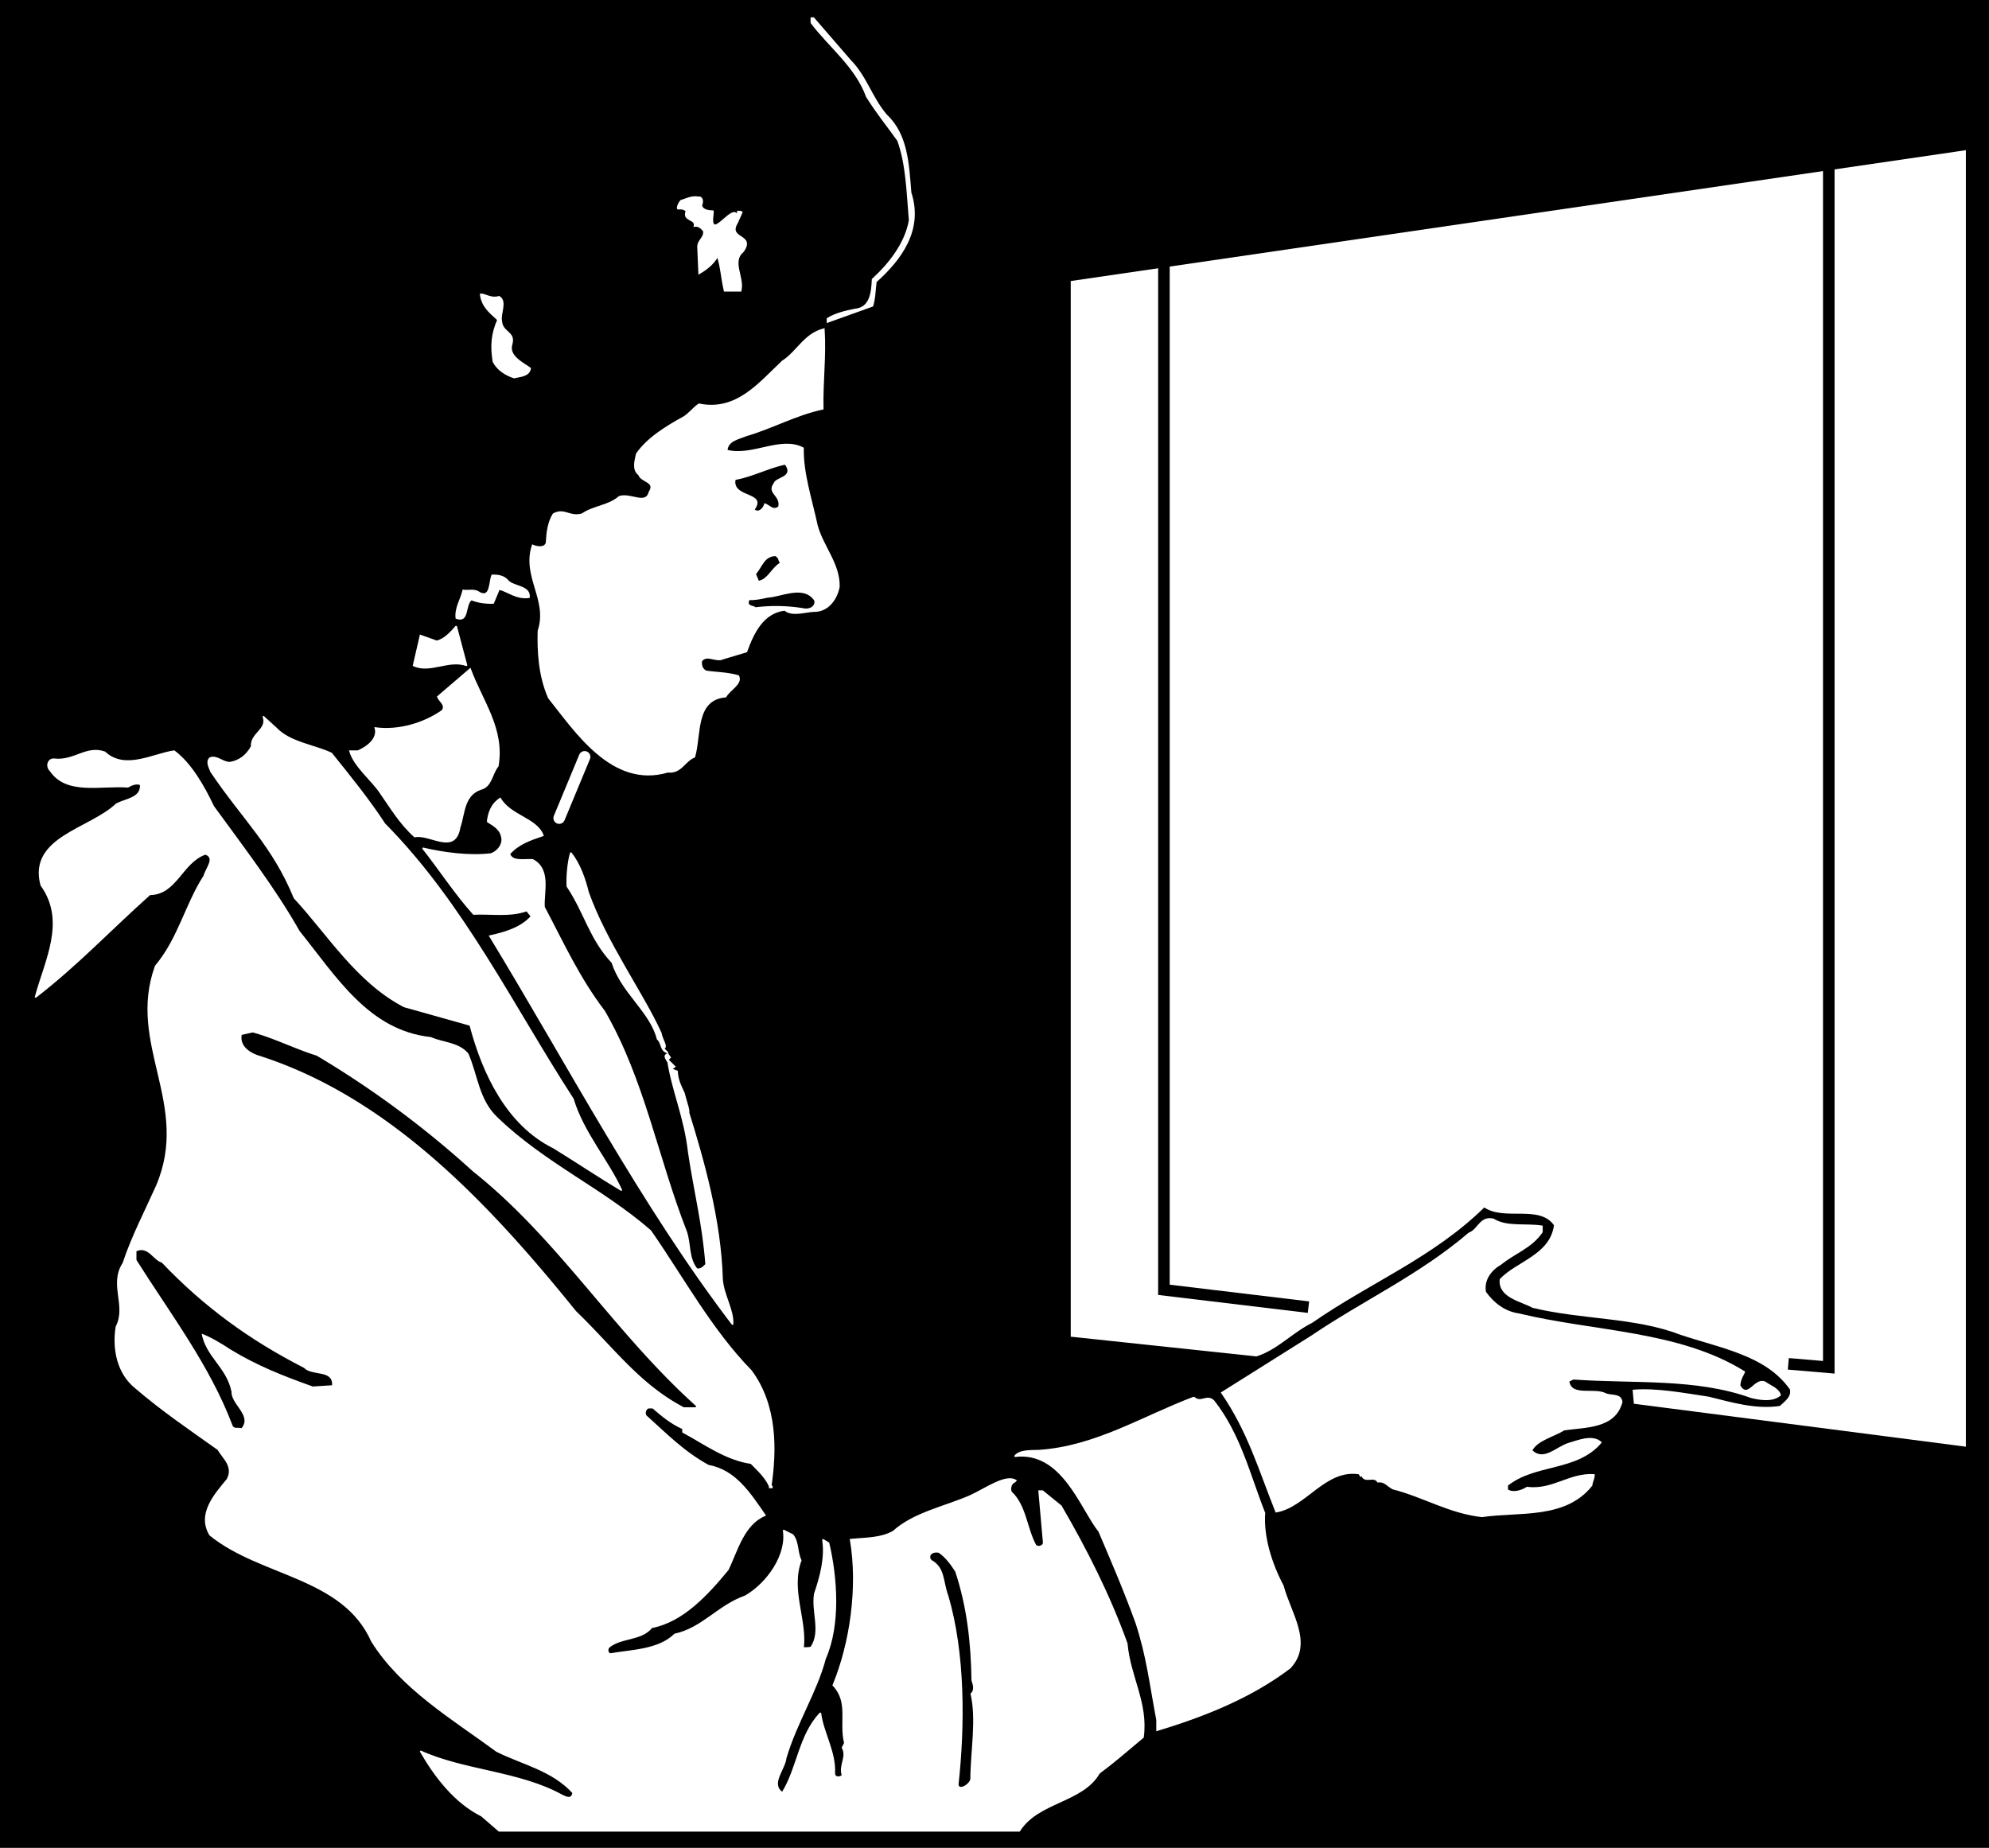 <svg xmlns="http://www.w3.org/2000/svg" width="172.018" height="159.819"><rect width="100%" height="100%" fill="#808080" stroke="none"/><path d="M.06 159.76h171.898V.06H.06v159.7"/><path fill="none" stroke="#000" stroke-linecap="square" stroke-miterlimit="2" stroke-width=".12" d="M.06 159.76h171.898V.06H.06Zm0 0"/><path fill="#fff" d="M70.162 1.962c1.5 2.024 3.847 3.774 4.796 6.399 1 1.574 1.653 2.324 2.704 3.8.75 2.075.796 4.524 1 6.899-.352 1.977-1.704 3.727-3.204 5.102-.046 1.175-.199 2.472-1.5 2.597-.898.176-1.699.375-2.398.801v.3l3.898-1.398c.204-.625.204-1.425.301-2.101 2.153-1.926 4.051-4.477 3-7.7-.199-2.476-.3-5.027-2.097-6.699-1.301-1.527-1.75-3.328-3.102-4.703l-3.2-3.699h-.198v.402"/><path fill="none" stroke="#fff" stroke-linecap="square" stroke-miterlimit="2" stroke-width=".12" d="M70.162 1.962c1.5 2.024 3.847 3.774 4.796 6.399 1 1.574 1.653 2.324 2.704 3.8.75 2.075.796 4.524 1 6.899-.352 1.977-1.704 3.727-3.204 5.102-.046 1.175-.199 2.472-1.5 2.597-.898.176-1.699.375-2.398.801v.3l3.898-1.398c.204-.625.204-1.425.301-2.101 2.153-1.926 4.051-4.477 3-7.7-.199-2.476-.3-5.027-2.097-6.699-1.301-1.527-1.75-3.328-3.102-4.703l-3.2-3.699h-.198zm0 0"/><path fill="#fff" d="M169.958 13.06v112l-28.597-3.7-.102-1.1c1.95-.173 4.352.277 6.5.6 1.95.477 4.051 1.126 6.2.802.453-.426 1.05-.825.902-1.5-2.102-3.028-6.153-3.625-9.602-4.801-3.847-1.477-8.449-1.274-12.699-2.301-1.05-.574-2.95-.875-2.8-2.398 1.448-1.528 4.35-2.075 4.698-4.7-1.296-1.875-4.347-.375-6.097-1.601-4.45 4.375-9.903 6.523-14.903 10-1.75.875-3 2.324-4.796 2.898l-16-1.699v-91.2l77.296-11.3"/><path fill="none" stroke="#fff" stroke-linecap="square" stroke-miterlimit="2" stroke-width=".12" d="M169.958 13.06v112l-28.597-3.7-.102-1.1c1.95-.173 4.352.277 6.5.6 1.95.477 4.051 1.126 6.2.802.453-.426 1.05-.825.902-1.5-2.102-3.028-6.153-3.625-9.602-4.801-3.847-1.477-8.449-1.274-12.699-2.301-1.05-.574-2.95-.875-2.8-2.398 1.448-1.528 4.35-2.075 4.698-4.7-1.296-1.875-4.347-.375-6.097-1.601-4.45 4.375-9.903 6.523-14.903 10-1.75.875-3 2.324-4.796 2.898l-16-1.699v-91.2Zm0 0"/><path fill="#fff" d="M58.86 17.36h.098c-.148-.073-.5.727-.296.7.199-.023.5-.023.699.2-.352.874.847.624.699 1.3.3-.074.55.125.8.402.099.625-.5.774-.5 1.399l.099 2.3c.55-.324 1.203-.777 1.601-1.5.3.876.352 1.973.602 3h1.398c.3-1.175-.851-2.527.2-3.402 1.1-1.523-1.4-1.023-.5-2.5l.402-.898c-.102-.125-.301-.024-.403-.102l.102.102c-.102.074-.152.176-.2.101-.55-.527-2.35 2.524-2 0v-.203c-.3-.023-.902-.023-1-.5.15-.324.098-.773-.3-.699-.55-.125-1.152.227-1.5.3"/><path fill="none" stroke="#fff" stroke-linecap="square" stroke-miterlimit="2" stroke-width=".12" d="M58.86 17.36h.098c-.148-.073-.5.727-.296.7.199-.023.5-.023.699.2-.352.874.847.624.699 1.3.3-.074.55.125.8.402.098.625-.5.774-.5 1.399l.098 2.3c.551-.324 1.204-.777 1.602-1.5.3.876.352 1.973.602 3h1.398c.3-1.175-.852-2.527.2-3.402 1.1-1.523-1.4-1.023-.5-2.5l.402-.898c-.102-.125-.301-.024-.403-.102l.102.102c-.102.074-.153.176-.2.101-.55-.527-2.351 2.524-2 0v-.203c-.3-.023-.902-.023-1-.5.149-.324.098-.773-.3-.699-.551-.125-1.153.227-1.5.3zm0 0"/><path fill="#fff" d="M41.56 25.462c.148 1.024.7 1.473 1.5 2.2-.55 1.273-.602 2.273-.398 3.597.347.727 1.097 1.176 1.796 1.403.5-.125 1.301-.125 1.403-.801-.551-.426-1.95-1.024-1.602-2.102.301-1.074-.847-.972-.898-2-.153-.574.5-1.722-.2-2.097-.75.222-1.25-.278-1.601-.2"/><path fill="none" stroke="#fff" stroke-linecap="square" stroke-miterlimit="2" stroke-width=".12" d="M41.56 25.462c.148 1.024.7 1.473 1.5 2.2-.55 1.273-.602 2.273-.398 3.597.347.727 1.097 1.176 1.796 1.403.5-.125 1.301-.125 1.403-.801-.551-.426-1.95-1.024-1.602-2.102.301-1.074-.847-.972-.898-2-.153-.574.5-1.722-.2-2.097-.75.222-1.25-.278-1.601-.2zm0 0"/><path fill="#fff" d="M67.662 31.26c-2 1.874-3.954 4.374-7.204 3.702-.398.223-.796.774-1.296 1.098-1.5.824-3.153 1.824-4.102 3.2-.148.675-.352 1.374.2 1.8.198.625 1.5.574.902 1.5-.301 1.176-1.653.074-2.602.402-.95.825-2.25.825-3.2 1.5-1.1.325-1.55-.527-2.5 0-.448.723-.55 1.575-.6 2.5-.2.575-1.052.274-1.2.2-.898 2.722 1.398 4.722.5 7.398-.05 1.727.05 3.875.898 5.8 2.301 2.876 5.5 7.825 10.301 6.4 1.153.124 1.403-.923 2.301-1.298.55-1.875 0-4.976 2.7-5.203.35-.625 1.448-1.125 1.1-1.797-.948-.277-2-.277-2.8-.402-.352-.176-.45-.523-.398-.898.5-.625 1.25.125 1.898-.2l2-.601c.602-1.676 1.45-3.375 3.3-3.602.7.578 1.9.078 2.7.102 1.102-.074 1.8-1.074 2-2.102.05-1.972-1.398-3.472-1.898-5.297-.5-2.328-1.25-4.527-1.204-6.703-1.949-1.023-4.398.778-6.597.203.05-.875 1.05-1.027 1.699-1.3 2.3-.676 4.2-1.778 6.602-2.301-.051-2.426.25-4.477.097-6.899-1.699.422-2.3 1.973-3.597 2.797"/><path fill="none" stroke="#fff" stroke-linecap="square" stroke-miterlimit="2" stroke-width=".12" d="M67.662 31.26c-2 1.874-3.954 4.374-7.204 3.702-.398.223-.796.774-1.296 1.098-1.5.824-3.153 1.824-4.102 3.2-.148.675-.352 1.374.2 1.8.198.625 1.5.574.902 1.5-.301 1.176-1.653.074-2.602.402-.95.825-2.25.825-3.2 1.5-1.1.325-1.55-.527-2.5 0-.448.723-.55 1.575-.6 2.5-.2.575-1.052.274-1.2.2-.898 2.722 1.398 4.722.5 7.398-.05 1.727.05 3.875.898 5.8 2.301 2.876 5.5 7.825 10.301 6.4 1.153.124 1.403-.923 2.301-1.298.55-1.875 0-4.976 2.7-5.203.35-.625 1.448-1.125 1.1-1.797-.948-.277-2-.277-2.8-.402-.352-.176-.45-.523-.398-.898.5-.625 1.25.125 1.898-.2l2-.601c.602-1.676 1.45-3.375 3.3-3.602.7.578 1.9.078 2.7.102 1.102-.074 1.8-1.074 2-2.102.05-1.972-1.398-3.472-1.898-5.297-.5-2.328-1.25-4.527-1.204-6.703-1.949-1.023-4.398.778-6.597.203.05-.875 1.05-1.027 1.699-1.3 2.3-.676 4.2-1.778 6.602-2.301-.051-2.426.25-4.477.097-6.899-1.699.422-2.3 1.973-3.597 2.797zm0 0"/><path d="M63.662 41.56c-.204 1.426 2.699.926 1.699 2.5.347.176.648-.273.699-.598.45.024.8.672 1.2.297.152-.875-1.052-1.074-.4-2 .2-.574 1.7-.523 1-1.5-1.448.328-2.75 1.028-4.198 1.301"/><path fill="none" stroke="#000" stroke-linecap="square" stroke-miterlimit="2" stroke-width=".12" d="M63.662 41.56c-.204 1.426 2.699.926 1.699 2.5.347.176.648-.273.699-.598.45.024.8.672 1.2.297.152-.875-1.052-1.074-.4-2 .2-.574 1.7-.523 1-1.5-1.448.328-2.75 1.028-4.198 1.301zm0 0"/><path d="m65.458 49.662.204.5c.699-.176 1-1.028 1.699-1.5-.2-.325 0-.227-.301-.5-.898.023-1.05.824-1.602 1.5"/><path fill="none" stroke="#000" stroke-linecap="square" stroke-miterlimit="2" stroke-width=".12" d="m65.458 49.662.204.5c.699-.176 1-1.028 1.699-1.5-.2-.325 0-.227-.301-.5-.898.023-1.05.824-1.602 1.5zm0 0"/><path fill="#fff" d="M41.458 51.26c-.398-.325-.949-.126-1.398-.2-.2.824-.7 1.527-.602 2.402 1.102.422.704-1.125 1.301-1.601.602.226 1.2.324 1.903.3l.5-1.199c.699.125 1.5.875 2.597.7.102-1.028-1.449-.875-1.898-1.5-.301-.325-.801-.426-1.301-.403-.25.578-.102 2.028-1.102 1.5"/><path fill="none" stroke="#fff" stroke-linecap="square" stroke-miterlimit="2" stroke-width=".12" d="M41.458 51.26c-.398-.325-.949-.126-1.398-.2-.2.824-.7 1.527-.602 2.402 1.102.422.704-1.125 1.301-1.601.602.226 1.2.324 1.903.3l.5-1.199c.699.125 1.5.875 2.597.7.102-1.028-1.449-.875-1.898-1.5-.301-.325-.801-.426-1.301-.403-.25.578-.102 2.028-1.102 1.5zm0 0"/><path d="M64.86 51.962c-.198.422.302.325.5.5a14.77 14.77 0 0 1 4.2.098c.45.074.898-.176.8-.598-.902-1.277-2.75-.277-4-.203-.5.125-1.152.227-1.5.203"/><path fill="none" stroke="#000" stroke-linecap="square" stroke-miterlimit="2" stroke-width=".12" d="M64.86 51.962c-.198.422.302.325.5.5a14.77 14.77 0 0 1 4.2.098c.45.074.898-.176.8-.598-.902-1.277-2.75-.277-4-.203-.5.125-1.152.227-1.5.203zm0 0"/><path fill="#fff" d="m37.76 55.462-1.4-.5-.6 2.598c1.448.676 3.05-.574 4.6 0l-.902-3.398c-.449.523-1.046 1.175-1.699 1.3"/><path fill="none" stroke="#fff" stroke-linecap="square" stroke-miterlimit="2" stroke-width=".12" d="m37.76 55.462-1.4-.5-.6 2.598c1.448.676 3.05-.574 4.6 0l-.902-3.398c-.449.523-1.046 1.175-1.699 1.3zm0 0"/><path fill="#fff" d="M37.86 60.26c.098.374.75.675.4 1.202-1.598 1.125-3.802 1.774-5.802 1.5.25.922-.648 1.625-1.5 2h-.699c.403 1.375 1.95 2.524 2.7 3.7.851 1.222 1.652 2.574 2.902 3.699 1.347-.274 3.5 1.625 3.898-.801.403-1.125.301-2.773 1.801-3.3.95-.223.95-1.325 1.5-2 .55-3.223-1.352-5.575-2.398-8.4l-2.801 2.4"/><path fill="none" stroke="#fff" stroke-linecap="square" stroke-miterlimit="2" stroke-width=".12" d="M37.86 60.26c.098.374.75.675.4 1.202-1.598 1.125-3.802 1.774-5.802 1.5.25.922-.648 1.625-1.5 2h-.699c.403 1.375 1.95 2.524 2.7 3.7.851 1.222 1.652 2.574 2.902 3.699 1.347-.274 3.5 1.625 3.898-.801.403-1.125.301-2.773 1.801-3.3.95-.223.95-1.325 1.5-2 .55-3.223-1.352-5.575-2.398-8.4zm0 0"/><path fill="#fff" d="M21.76 64.56c-.45.824-1.098 1.277-1.9 1.402-.652-.027-1.1-.625-1.698-.402-.352.324-.051.824.097 1.2 2.75 4.077 5.352 6.374 7.2 10.902 2.902 3.125 5.402 7.273 9.5 9.398l5.703 1.602c1.097 4.175 3.199 8.625 7.199 10.597 2 1.227 3.847 2.477 5.898 3.703-1.148-2.527-3.347-5.027-4.199-7.902-5.148-7.926-9.45-16.875-16.3-23.8-1.348-2.075-3.052-4.173-4.598-6.098-1.551-.727-3.602-.926-4.801-2.2l-1.102-1c.45 1.125-1.097 1.473-1 2.598"/><path fill="none" stroke="#fff" stroke-linecap="square" stroke-miterlimit="2" stroke-width=".12" d="M21.76 64.56c-.45.824-1.098 1.277-1.9 1.402-.652-.027-1.1-.625-1.698-.402-.352.324-.051.824.097 1.2 2.75 4.077 5.352 6.374 7.2 10.902 2.902 3.125 5.402 7.273 9.5 9.398l5.703 1.602c1.097 4.175 3.199 8.625 7.199 10.597 2 1.227 3.847 2.477 5.898 3.703-1.148-2.527-3.347-5.027-4.199-7.902-5.148-7.926-9.45-16.875-16.3-23.8-1.348-2.075-3.052-4.173-4.598-6.098-1.551-.727-3.602-.926-4.801-2.2l-1.102-1c.45 1.125-1.097 1.473-1 2.598zm0 0"/><path fill="#fff" d="M88.162 158.36c1.597-2.55 5.449-2.476 6.898-5 1.25-.925 2.398-1.925 3.8-3.1.4-2.973-1.152-5.223-1.402-8.098-1.5-4.176-3.5-8.125-5.699-11.903l-1.597-1.297h-.301l.398 4.5c-.05.274-.449.422-.699.2-.8-1.477-.852-3.426-2.102-4.602-.148-.273-.046-.773.301-.898l.102-.102c-.852-.574-2.653.727-3.903 1.3-2.199.977-4.898 1.477-6.699 3.102-1.097.625-2.449.575-3.699.7.7 4.125 0 8.972-1.5 12.597 1.398 1.477.55 3.176 1 5l-.2.403c.45.824-.3 1.472 0 2.398-.152.176-.698.277-.698-.2.097-1.823-1-3.523-1.204-5.198-1.847 1.925-1.949 4.722-3.296 6.898-1.102-.773.199-2.023.296-3 .903-3.074 2.653-5.723 3.403-8.598 1.3-2.925 1-7.027.3-10l-.5-.3c.25 1.574-.203 3.222-.703 4.699-.25 1.574.602 3.226-.296 4.601-.25.125-.551.024-.704.098.301-2.473-1.148-5.023-.199-7.598-.347-.726-.199-1.578-.699-2.203l-.8-.398c.35 2.074-1.348 4.574-3.302 5.699-2.347.824-3.699 2.777-6.097 3.3-1.403 1.376-3.75 1.376-5.602 1.7-.25-.125-.25-.426-.097-.598 1.046-.875 2.796-.578 3.699-1.703 2.699-.523 4.8-2.824 6.597-5 .801-1.672 1.352-3.922 3.204-4.699-1.301-1.875-2.551-3.875-4.903-4.3-2.148-1.173-3.699-2.774-5.398-4.298-.153-.226-.051-.578.199-.703h.398c.852.727 1.551 1.328 2.602 1.801v.3c1.898 1.024 3.7 2.376 5.898 2.7.551.574 1.25 1.176 1.602 2v.102h.2v-.102h-.099c.45-3.074.547-6.973-1.703-10-3.449-3.523-5.898-8.074-8.699-12.098-4.148-3.625-9.2-5.828-13.3-9.8-1.598-1.528-1.7-3.676-2.5-5.5-.798-.977-2.15-.926-3.2-1.403-5.398-.574-8.2-5.222-11.398-9.199-2.102-3.723-4.95-7.426-7.403-10.8-.797-1.673-1.898-3.673-3.398-4.798-1.852.274-4.25 1.723-6 .098-1.602-.574-2.649.824-4.399.602-.5-.028-.703.625-.3 1 1.398 2.074 4.347 1.222 6.699 1.398.3-.176.75-.375 1.101-.2.098 1.227-1.402 1.274-2.101 1.7-2.3 2.176-7.602 2.875-6.5 7 2.25 3.125.351 6.527-.5 9.7 3.601-2.774 6.398-5.774 9.898-8.9 2.301-.023 2.75-2.773 4.801-3.5.95.325.05 1.274-.098 1.9-1.601 2.476-2.203 5.425-4.203 7.8-2.449 6.777 3.102 11.926.102 19-1 2.227-2.149 4.426-2.899 6.7-1.203 1.827.348 3.675-.601 5.5-.3 1.925.101 4.027 1.7 5.3 2.25 1.926 4.6 3.527 7.1 5.3.45.774 1.4 1.477.801 2.602-1.05 1.274-2.601 2.973-1.5 4.797 4.399 3.578 11.5 3.578 14 9.203 2.547 4.075 6.95 6.672 10.797 9.5 2.25 1.125 4.801 1.625 6.602 3.598-.102.676-.649.375-1 .2-3.7-2.024-8.399-2.075-12.2-3.798 1.25 2.172 2.95 4.422 5.301 5.598l1.5 1.3h45"/><path fill="none" stroke="#fff" stroke-linecap="square" stroke-miterlimit="2" stroke-width=".12" d="M88.162 158.36c1.597-2.55 5.449-2.476 6.898-5 1.25-.925 2.398-1.925 3.8-3.1.4-2.973-1.152-5.223-1.402-8.098-1.5-4.176-3.5-8.125-5.699-11.903l-1.597-1.297h-.301l.398 4.5c-.05.274-.449.422-.699.2-.8-1.477-.852-3.426-2.102-4.602-.148-.273-.046-.773.301-.898l.102-.102c-.852-.574-2.653.727-3.903 1.3-2.199.977-4.898 1.477-6.699 3.102-1.097.625-2.449.575-3.699.7.7 4.125 0 8.972-1.5 12.597 1.398 1.477.55 3.176 1 5l-.2.403c.45.824-.3 1.472 0 2.398-.152.176-.698.277-.698-.2.097-1.823-1-3.523-1.204-5.198-1.847 1.925-1.949 4.722-3.296 6.898-1.102-.773.199-2.023.296-3 .903-3.074 2.653-5.723 3.403-8.598 1.3-2.925 1-7.027.3-10l-.5-.3c.25 1.574-.203 3.222-.703 4.699-.25 1.574.602 3.226-.296 4.601-.25.125-.551.024-.704.098.301-2.473-1.148-5.023-.199-7.598-.347-.726-.199-1.578-.699-2.203l-.8-.398c.35 2.074-1.348 4.574-3.302 5.699-2.347.824-3.699 2.777-6.097 3.3-1.403 1.376-3.75 1.376-5.602 1.7-.25-.125-.25-.426-.097-.598 1.046-.875 2.796-.578 3.699-1.703 2.699-.523 4.8-2.824 6.597-5 .801-1.672 1.352-3.922 3.204-4.699-1.301-1.875-2.551-3.875-4.903-4.3-2.148-1.173-3.699-2.774-5.398-4.298-.153-.226-.051-.578.199-.703h.398c.852.727 1.551 1.328 2.602 1.801v.3c1.898 1.024 3.7 2.376 5.898 2.7.551.574 1.25 1.176 1.602 2v.102h.2v-.102h-.098c.449-3.074.546-6.973-1.704-10-3.449-3.523-5.898-8.074-8.699-12.098-4.148-3.625-9.199-5.828-13.3-9.8-1.598-1.528-1.7-3.676-2.5-5.5-.797-.977-2.149-.926-3.2-1.403-5.398-.574-8.199-5.222-11.398-9.199-2.102-3.723-4.95-7.426-7.403-10.8-.796-1.673-1.898-3.673-3.398-4.798-1.852.274-4.25 1.723-6 .098-1.602-.574-2.648.824-4.398.602-.5-.028-.704.625-.301 1 1.398 2.074 4.347 1.222 6.699 1.398.3-.176.75-.375 1.102-.2.097 1.227-1.403 1.274-2.102 1.7-2.3 2.176-7.602 2.875-6.5 7 2.25 3.125.352 6.527-.5 9.7 3.602-2.774 6.398-5.774 9.898-8.9 2.301-.023 2.75-2.773 4.801-3.5.95.325.051 1.274-.097 1.9-1.602 2.476-2.204 5.425-4.204 7.8-2.449 6.777 3.102 11.926.102 19-1 2.227-2.148 4.426-2.898 6.7-1.204 1.827.347 3.675-.602 5.5-.3 1.925.102 4.027 1.7 5.3 2.25 1.926 4.6 3.527 7.1 5.3.45.774 1.4 1.477.802 2.602-1.051 1.274-2.602 2.973-1.5 4.797 4.398 3.578 11.5 3.578 14 9.203 2.546 4.075 6.949 6.672 10.796 9.5 2.25 1.125 4.801 1.625 6.602 3.598-.102.676-.648.375-1 .2-3.7-2.024-8.398-2.075-12.2-3.798 1.25 2.172 2.95 4.422 5.302 5.598l1.5 1.3zm0 0"/><path fill="#fff" d="M42.162 71.06c.347.227 1.046.574 1.199 1.2.25.675-.25 1.374-.903 1.6-1.847.227-4.097-.073-5.898-.5 1.45 1.825 2.8 3.927 4.398 5.7 1.5-.074 3.102.227 4.602-.3l.398.5c-.898 1.027-2.347 1.425-3.597 1.702 6.648 10.922 13.148 23.325 21 33.598.097-1.223-.801-2.523-.903-3.898-.148-5.176-1.648-10.375-2.898-14.403v-.199c-.05-.375-.25-.875-.398-1.5-.352-.773-.551-1.125-.602-1.898l-.5-.2.3-.203-.6-.597.198-.2-.199-.3c-.5.125 0 .574 0 .699v-.102c.45 2.778 1.45 4.828 1.801 7.903.5 3.375 1.25 6.273 1.5 9.699-.25.273-.5.476-.8.398-.75-.922-.552-2.172-.9-3.199-2.55-6.523-3.652-13.125-7.1-19.098-2.2-2.875-3.598-5.976-5.2-9-.102-1.226.602-3.277-1-4.101-.898-.024-1.75.176-2-.5.75-.875 1.8-1.227 2.898-1.602-.546-1.472-2.796-1.672-3.699-3.199-.8.527-1 1.277-1.097 2"/><path fill="none" stroke="#fff" stroke-linecap="square" stroke-miterlimit="2" stroke-width=".12" d="M42.162 71.06c.347.227 1.046.574 1.199 1.2.25.675-.25 1.374-.903 1.6-1.847.227-4.097-.073-5.898-.5 1.45 1.825 2.8 3.927 4.398 5.7 1.5-.074 3.102.227 4.602-.3l.398.5c-.898 1.027-2.347 1.425-3.597 1.702 6.648 10.922 13.148 23.325 21 33.598.097-1.223-.801-2.523-.903-3.898-.148-5.176-1.648-10.375-2.898-14.403v-.199c-.05-.375-.25-.875-.398-1.5-.352-.773-.551-1.125-.602-1.898l-.5-.2.3-.203-.6-.597.198-.2-.199-.3c-.5.125 0 .574 0 .699v-.102c.45 2.778 1.45 4.828 1.801 7.903.5 3.375 1.25 6.273 1.5 9.699-.25.273-.5.476-.8.398-.75-.922-.552-2.172-.9-3.199-2.55-6.523-3.652-13.125-7.1-19.098-2.2-2.875-3.598-5.976-5.2-9-.102-1.226.602-3.277-1-4.101-.898-.024-1.75.176-2-.5.75-.875 1.8-1.227 2.898-1.602-.546-1.472-2.796-1.672-3.699-3.199-.8.527-1 1.277-1.097 2zm0 0"/><path fill="#fff" d="M49.06 76.662c1.55 2.324 1.95 4.523 3.898 6.597.801 2.578 3.301 4.227 3.903 6.602.449.426.199.976.898 1.199l-.398-.398c.449-.028-.153-.825-.2-1.301-1.55-3.426-4.75-7.824-6.3-12.2-.25-1.027-.7-2.425-1.5-3.402-.25.828-.352 2.176-.301 2.903"/><path fill="none" stroke="#fff" stroke-linecap="square" stroke-miterlimit="2" stroke-width=".12" d="M49.06 76.662c1.55 2.324 1.95 4.523 3.898 6.597.801 2.578 3.301 4.227 3.903 6.602.449.426.199.976.898 1.199l-.398-.398c.449-.028-.153-.825-.2-1.301-1.55-3.426-4.75-7.824-6.3-12.2-.25-1.027-.7-2.425-1.5-3.402-.25.828-.352 2.176-.301 2.903zm0 0"/><path d="M20.958 89.56c-.148.926.75 1.477 1.5 1.7 11.301 3.624 19.954 12.874 27.403 22.1 3.25 3.126 5.449 6.274 9.3 8.302h1c-7.152-6.426-11.902-14.426-19.3-20.301a83.365 83.365 0 0 0-13.5-10c-1.852-.574-3.602-1.477-5.5-2l-.903.199"/><path fill="none" stroke="#000" stroke-linecap="square" stroke-miterlimit="2" stroke-width=".12" d="M20.958 89.56c-.148.926.75 1.477 1.5 1.7 11.301 3.624 19.954 12.874 27.403 22.1 3.25 3.126 5.449 6.274 9.3 8.302h1c-7.152-6.426-11.902-14.426-19.3-20.301a83.365 83.365 0 0 0-13.5-10c-1.852-.574-3.602-1.477-5.5-2zm0 0"/><path fill="#fff" d="M127.06 106.662c-4.3 3.675-9.148 5.875-13.602 8.898l-7.796 4.902c2.296 3.325 3.25 6.672 4.699 10.297 2.55-.422 4.25-3.773 7.199-3.297l.102.2.097-.102c.25.777 1.051.027 1.403.602.597-.075.796.324 1.296.597 2.653.676 4.852 2.078 7.704 2.403 3.199-.477 7.199.222 9.5-2.7 0-.277.199-.527.199-.902-2.153-.125-3.551 1.375-5.801 1.102-.5.324-1.25.523-1.7.199v-.399c2.4-1.925 6-1.226 8.098-3.703-.75-.672-2-.125-2.796.102-1.051.324-2.153 1.625-3.204.601.454-.925 1.903-1.226 2.801-1.8 1.852-.278 4.403-.125 5-2.403-.097-.722-.847-.472-1.398-.699-1-.523-3 .324-3.2-1.098l.399-.203c5.352.375 10.602-.125 15.398 1.602.704.176 1.852.375 2.5-.2-.148-.574-.949-.824-1.296-1.101-.903-.426-1.454 1.527-2.204.3 0-.573.352-1.023.403-1.198-5.653-3.528-13-3.426-19.5-5-1.25-.176-2.2-.926-2.903-1.903-.199-1.023.454-1.922 1.301-2.398 1.25-1.024 2.653-1.426 3.602-2.801v-.5c-1.45-.223-3.051.125-4.2-.598-1.152-.277-1.3.922-2.101 1.2"/><path fill="none" stroke="#fff" stroke-linecap="square" stroke-miterlimit="2" stroke-width=".12" d="M127.06 106.662c-4.3 3.675-9.148 5.875-13.602 8.898l-7.796 4.902c2.296 3.325 3.25 6.672 4.699 10.297 2.55-.422 4.25-3.773 7.199-3.297l.102.2.097-.102c.25.777 1.051.027 1.403.602.597-.075.796.324 1.296.597 2.653.676 4.852 2.078 7.704 2.403 3.199-.477 7.199.222 9.5-2.7 0-.277.199-.527.199-.902-2.153-.125-3.551 1.375-5.801 1.102-.5.324-1.25.523-1.7.199v-.399c2.4-1.925 6-1.226 8.098-3.703-.75-.672-2-.125-2.796.102-1.051.324-2.153 1.625-3.204.601.454-.925 1.903-1.226 2.801-1.8 1.852-.278 4.403-.125 5-2.403-.097-.722-.847-.472-1.398-.699-1-.523-3 .324-3.2-1.098l.399-.203c5.352.375 10.602-.125 15.398 1.602.704.176 1.852.375 2.5-.2-.148-.574-.949-.824-1.296-1.101-.903-.426-1.454 1.527-2.204.3 0-.573.352-1.023.403-1.198-5.653-3.528-13-3.426-19.5-5-1.25-.176-2.2-.926-2.903-1.903-.199-1.023.454-1.922 1.301-2.398 1.25-1.024 2.653-1.426 3.602-2.801v-.5c-1.45-.223-3.051.125-4.2-.598-1.152-.277-1.3.922-2.101 1.2zm0 0"/><path d="M11.86 108.962c2.95 4.672 6.348 9.125 8.302 14.297.097.278.398.125.699.203.847-1.027-.95-1.976-.903-3.101-.449-2.125-2.25-2.977-2.597-5.102.8.278 1.8.875 2.597 1.403 2.25 1.375 4.5 2.273 7.102 3.199l1.602-.102c.046-1.222-1.704-.672-2.403-1.398-4.75-2.426-8.699-5.324-12.3-9.102-.75-.222-1.149-1.375-2.098-1v.703"/><path fill="none" stroke="#000" stroke-linecap="square" stroke-miterlimit="2" stroke-width=".12" d="M11.86 108.962c2.95 4.672 6.348 9.125 8.302 14.297.097.278.398.125.699.203.847-1.027-.95-1.976-.903-3.101-.449-2.125-2.25-2.977-2.597-5.102.8.278 1.8.875 2.597 1.403 2.25 1.375 4.5 2.273 7.102 3.199l1.602-.102c.046-1.222-1.704-.672-2.403-1.398-4.75-2.426-8.699-5.324-12.3-9.102-.75-.222-1.149-1.375-2.098-1zm0 0"/><path fill="#fff" d="M103.26 120.86c-4.45 1.677-8.5 4.274-13.4 4.602-.8.024-1.698-.027-2.1.5 4.1-.527 5.698 4.473 7.3 6.5 1.05 2.473 2.2 5.125 3.2 7.899.948 2.875 1.198 5.226 1.8 8.398v.903c4.05-1.227 8.102-2.825 11.5-5.403 2-2.125 0-4.773-.602-7.097-1-1.875-1.75-4.227-1.597-6.301-1.301-3.274-2.102-6.774-4.403-9.7-.597-.574-1.097.274-1.699-.3"/><path fill="none" stroke="#fff" stroke-linecap="square" stroke-miterlimit="2" stroke-width=".12" d="M103.26 120.86c-4.45 1.677-8.5 4.274-13.4 4.602-.8.024-1.698-.027-2.1.5 4.1-.527 5.698 4.473 7.3 6.5 1.05 2.473 2.2 5.125 3.2 7.899.948 2.875 1.198 5.226 1.8 8.398v.903c4.05-1.227 8.102-2.825 11.5-5.403 2-2.125 0-4.773-.602-7.097-1-1.875-1.75-4.227-1.597-6.301-1.301-3.274-2.102-6.774-4.403-9.7-.597-.574-1.097.274-1.699-.3zm0 0"/><path d="M80.56 134.86c1.25.677 1.05 1.876 1.5 3.102 1.5 5.024 1.45 11.375.898 16.399.051.375.852-.125.903-.5 0-2.324.55-5.176 0-7.399.398-.277.199-.777.097-1.101-.046-3.274-.398-6.375-1.398-9.399-.398-.625-.852-1.226-1.398-1.601-.352-.074-.801.074-.602.5"/><path fill="none" stroke="#000" stroke-linecap="square" stroke-miterlimit="2" stroke-width=".12" d="M80.56 134.86c1.25.677 1.05 1.876 1.5 3.102 1.5 5.024 1.45 11.375.898 16.399.051.375.852-.125.903-.5 0-2.324.55-5.176 0-7.399.398-.277.199-.777.097-1.101-.046-3.274-.398-6.375-1.398-9.399-.398-.625-.852-1.226-1.398-1.601-.352-.074-.801.074-.602.5zm0 0"/><path fill="none" stroke="#000" d="M158.162 14.26v104l-3.5-.298m-41.5-4.902-12.5-1.5V21.962"/><path fill="none" stroke="#fff" stroke-linecap="round" stroke-linejoin="round" d="m50.56 65.462-2.2 5.297"/></svg>
